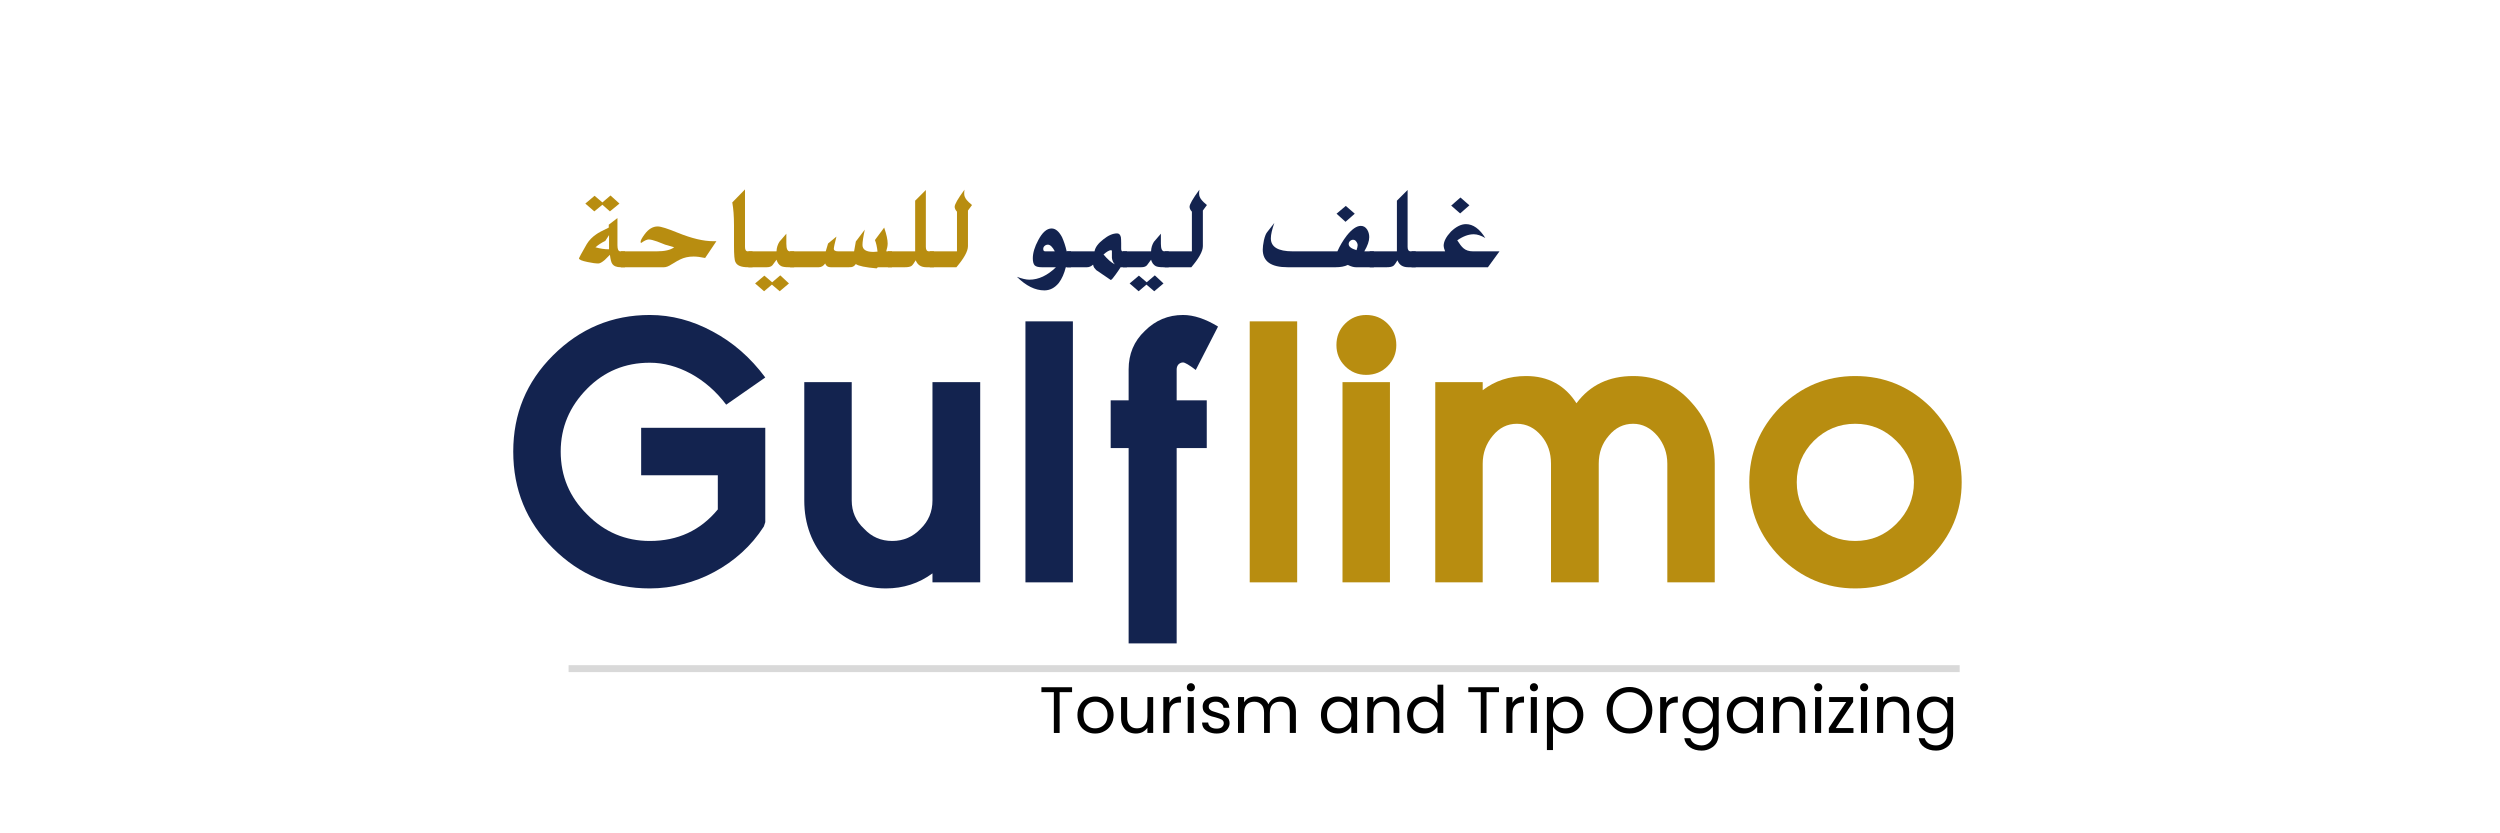 <svg xmlns="http://www.w3.org/2000/svg" xmlns:xlink="http://www.w3.org/1999/xlink" width="180" viewBox="0 0 135 45" height="60" preserveAspectRatio="xMidYMid meet"><defs><filter x="0%" y="0%" width="100%" height="100%" id="a196960c8e"></filter><filter x="0%" y="0%" width="100%" height="100%" id="94c63f8aee"></filter><g></g><clipPath id="a52a7d68bd"><path d="M 43.156 0 L 84 0 L 84 24.723 L 43.156 24.723 Z M 43.156 0 " clip-rule="nonzero"></path></clipPath><mask id="65d054891e"><g filter="url(#a196960c8e)"><g filter="url(#94c63f8aee)" transform="matrix(0.086, 0, 0, 0.086, 43.157, -4.5)"><image x="0" y="0" width="480" height="340" preserveAspectRatio="xMidYMid meet"></image></g></g></mask><clipPath id="c1900565de"><path d="M 0.879 13 L 81 13 L 81 36 L 0.879 36 Z M 0.879 13 " clip-rule="nonzero"></path></clipPath><clipPath id="f10d9e50b3"><rect x="0" width="81" y="0" height="23"></rect></clipPath><clipPath id="9cdb8270f9"><rect x="0" width="52" y="0" height="13"></rect></clipPath><clipPath id="2d11f998bc"><path d="M 29 35 L 80 35 L 80 41.039 L 29 41.039 Z M 29 35 " clip-rule="nonzero"></path></clipPath><clipPath id="4ab7ad765b"><path d="M 48 2 L 50.84 2 L 50.84 6 L 48 6 Z M 48 2 " clip-rule="nonzero"></path></clipPath><clipPath id="c1b6b42b92"><rect x="0" width="51" y="0" height="7"></rect></clipPath><clipPath id="5a24a55bdf"><rect x="0" width="85" y="0" height="42"></rect></clipPath></defs><g transform="matrix(1, 0, 0, 1, 26, 0)"><g clip-path="url(#5a24a55bdf)"><g clip-path="url(#a52a7d68bd)"><g mask="url(#65d054891e)"><g transform="matrix(0.086, 0, 0, 0.086, 43.157, -4.5)"><image x="0" y="0" width="480" height="340" preserveAspectRatio="xMidYMid meet"></image></g></g></g><g clip-path="url(#c1900565de)"><g transform="matrix(1, 0, 0, 1, 0, 13)"><g clip-path="url(#f10d9e50b3)"><g fill="#13234f" fill-opacity="1"><g transform="translate(0.903, 17.978)"><g><path d="M 14.422 -2.781 L 14.422 -7.875 L 7.719 -7.875 L 7.719 -5.312 L 11.859 -5.312 L 11.859 -3.469 C 10.922 -2.332 9.695 -1.766 8.188 -1.766 C 6.875 -1.766 5.742 -2.242 4.797 -3.203 C 3.848 -4.141 3.375 -5.27 3.375 -6.594 C 3.375 -7.895 3.848 -9.023 4.797 -9.984 C 5.723 -10.922 6.852 -11.391 8.188 -11.391 C 8.938 -11.391 9.676 -11.191 10.406 -10.797 C 11.133 -10.398 11.77 -9.844 12.312 -9.125 L 14.422 -10.594 C 13.629 -11.664 12.68 -12.492 11.578 -13.078 C 10.484 -13.672 9.352 -13.969 8.188 -13.969 C 6.156 -13.969 4.41 -13.238 2.953 -11.781 C 1.523 -10.352 0.812 -8.625 0.812 -6.594 C 0.812 -4.539 1.523 -2.801 2.953 -1.375 C 4.398 0.07 6.145 0.797 8.188 0.797 C 8.801 0.797 9.398 0.719 9.984 0.562 C 10.578 0.414 11.141 0.195 11.672 -0.094 C 12.211 -0.383 12.707 -0.734 13.156 -1.141 C 13.613 -1.555 14.008 -2.023 14.344 -2.547 Z M 14.422 -2.781 "></path></g></g></g><g fill="#13234f" fill-opacity="1"><g transform="translate(16.384, 17.978)"><g><path d="M 10.547 0.469 L 10.547 -10.344 L 7.969 -10.344 L 7.969 -3.953 C 7.969 -3.348 7.754 -2.836 7.328 -2.422 C 6.91 -1.984 6.398 -1.766 5.797 -1.766 C 5.191 -1.766 4.688 -1.984 4.281 -2.422 C 3.832 -2.836 3.609 -3.348 3.609 -3.953 L 3.609 -10.344 L 1.047 -10.344 L 1.047 -3.953 C 1.047 -2.672 1.457 -1.578 2.281 -0.672 C 3.125 0.305 4.18 0.797 5.453 0.797 C 6.398 0.797 7.238 0.523 7.969 -0.016 L 7.969 0.469 Z M 10.547 0.469 "></path></g></g></g><g fill="#13234f" fill-opacity="1"><g transform="translate(28.155, 17.978)"><g><path d="M 3.781 0.469 L 3.781 -13.625 L 1.219 -13.625 L 1.219 0.469 Z M 3.781 0.469 "></path></g></g></g><g fill="#13234f" fill-opacity="1"><g transform="translate(33.165, 17.978)"><g><path d="M 6.609 -13.344 C 5.93 -13.758 5.301 -13.969 4.719 -13.969 C 3.914 -13.969 3.227 -13.68 2.656 -13.109 C 2.07 -12.555 1.781 -11.863 1.781 -11.031 L 1.781 -9.359 L 0.812 -9.359 L 0.812 -6.781 L 1.781 -6.781 L 1.781 3.766 L 4.375 3.766 L 4.375 -6.781 L 6 -6.781 L 6 -9.359 L 4.375 -9.359 L 4.375 -11.031 C 4.375 -11.133 4.406 -11.223 4.469 -11.297 C 4.539 -11.367 4.625 -11.406 4.719 -11.406 C 4.82 -11.406 5.051 -11.27 5.406 -11 Z M 6.609 -13.344 "></path></g></g></g><g fill="#b88d10" fill-opacity="1"><g transform="translate(40.266, 17.978)"><g><path d="M 3.781 0.469 L 3.781 -13.625 L 1.219 -13.625 L 1.219 0.469 Z M 3.781 0.469 "></path></g></g></g><g fill="#b88d10" fill-opacity="1"><g transform="translate(45.276, 17.978)"><g><path d="M 3.781 0.469 L 3.781 -10.344 L 1.219 -10.344 L 1.219 0.469 Z M 4.125 -12.344 C 4.125 -12.801 3.969 -13.188 3.656 -13.5 C 3.344 -13.812 2.957 -13.969 2.5 -13.969 C 2.051 -13.969 1.672 -13.812 1.359 -13.5 C 1.047 -13.188 0.891 -12.801 0.891 -12.344 C 0.891 -11.895 1.047 -11.516 1.359 -11.203 C 1.672 -10.891 2.051 -10.734 2.5 -10.734 C 2.957 -10.734 3.344 -10.891 3.656 -11.203 C 3.969 -11.516 4.125 -11.895 4.125 -12.344 Z M 4.125 -12.344 "></path></g></g></g><g fill="#b88d10" fill-opacity="1"><g transform="translate(50.285, 17.978)"><g><path d="M 16.312 0.469 L 16.312 -5.938 C 16.312 -6.562 16.207 -7.148 16 -7.703 C 15.801 -8.254 15.492 -8.758 15.078 -9.219 C 14.234 -10.188 13.176 -10.672 11.906 -10.672 C 10.594 -10.672 9.57 -10.18 8.844 -9.203 C 8.219 -10.18 7.312 -10.672 6.125 -10.672 C 5.219 -10.672 4.438 -10.414 3.781 -9.906 L 3.781 -10.344 L 1.219 -10.344 L 1.219 0.469 L 3.781 0.469 L 3.781 -5.938 C 3.781 -6.508 3.961 -7.016 4.328 -7.453 C 4.68 -7.879 5.113 -8.094 5.625 -8.094 C 6.145 -8.094 6.586 -7.875 6.953 -7.438 C 7.297 -7.031 7.469 -6.531 7.469 -5.938 L 7.469 0.469 L 10.047 0.469 L 10.047 -5.938 C 10.047 -6.531 10.227 -7.035 10.594 -7.453 C 10.945 -7.879 11.383 -8.094 11.906 -8.094 C 12.406 -8.094 12.844 -7.875 13.219 -7.438 C 13.57 -7.008 13.75 -6.508 13.75 -5.938 L 13.75 0.469 Z M 16.312 0.469 "></path></g></g></g><g fill="#b88d10" fill-opacity="1"><g transform="translate(67.65, 17.978)"><g><path d="M 12.281 -4.938 C 12.281 -6.5 11.719 -7.852 10.594 -9 C 9.457 -10.113 8.102 -10.672 6.531 -10.672 C 4.977 -10.672 3.629 -10.113 2.484 -9 C 1.367 -7.852 0.812 -6.5 0.812 -4.938 C 0.812 -3.375 1.367 -2.023 2.484 -0.891 C 3.629 0.234 4.977 0.797 6.531 0.797 C 8.102 0.797 9.457 0.234 10.594 -0.891 C 11.719 -2.023 12.281 -3.375 12.281 -4.938 Z M 9.703 -4.938 C 9.703 -4.07 9.383 -3.32 8.75 -2.688 C 8.133 -2.07 7.395 -1.766 6.531 -1.766 C 5.664 -1.766 4.922 -2.07 4.297 -2.688 C 3.68 -3.32 3.375 -4.07 3.375 -4.938 C 3.375 -5.801 3.68 -6.547 4.297 -7.172 C 4.922 -7.785 5.664 -8.094 6.531 -8.094 C 7.395 -8.094 8.133 -7.785 8.75 -7.172 C 9.383 -6.547 9.703 -5.801 9.703 -4.938 Z M 9.703 -4.938 "></path></g></g></g></g></g></g><g transform="matrix(1, 0, 0, 1, 4, 5)"><g clip-path="url(#9cdb8270f9)"><g fill="#b88d10" fill-opacity="1"><g transform="translate(0.826, 9.431)"><g><path d="M 2.922 0 L 2.688 0 C 2.469 0 2.316 -0.062 2.234 -0.188 C 2.18 -0.258 2.141 -0.422 2.109 -0.672 L 1.828 -0.391 C 1.68 -0.266 1.566 -0.203 1.484 -0.203 C 1.348 -0.203 1.156 -0.227 0.906 -0.281 C 0.594 -0.344 0.438 -0.41 0.438 -0.484 C 0.438 -0.504 0.578 -0.758 0.859 -1.25 C 0.984 -1.457 1.156 -1.633 1.375 -1.781 C 1.469 -1.852 1.691 -1.973 2.047 -2.141 L 2.047 -2.297 L 2.516 -2.656 L 2.516 -1.188 C 2.516 -0.969 2.566 -0.859 2.672 -0.859 L 2.922 -0.859 Z M 2.062 -0.969 L 2.062 -1.734 L 1.859 -1.422 C 1.66 -1.328 1.484 -1.211 1.328 -1.078 C 1.578 -1.004 1.82 -0.969 2.062 -0.969 Z M 2.625 -3.438 L 2.109 -3.016 L 1.703 -3.375 L 1.266 -3.016 L 0.781 -3.438 L 1.281 -3.859 L 1.703 -3.5 L 2.141 -3.875 Z M 2.625 -3.438 "></path></g></g></g><g fill="#b88d10" fill-opacity="1"><g transform="translate(3.53, 9.431)"><g><path d="M 5.156 -1.406 L 4.547 -0.5 C 4.305 -0.551 4.098 -0.578 3.922 -0.578 C 3.648 -0.578 3.41 -0.523 3.203 -0.422 C 3.129 -0.391 2.973 -0.301 2.734 -0.156 C 2.578 -0.051 2.441 0 2.328 0 L 0 0 L 0 -0.859 L 1.938 -0.859 C 2.363 -0.859 2.676 -0.93 2.875 -1.078 C 2.77 -1.109 2.609 -1.156 2.391 -1.219 C 2.242 -1.281 2.098 -1.336 1.953 -1.391 C 1.754 -1.461 1.602 -1.5 1.5 -1.5 C 1.406 -1.5 1.27 -1.438 1.094 -1.312 C 1.07 -1.312 1.062 -1.332 1.062 -1.375 C 1.062 -1.445 1.133 -1.582 1.281 -1.781 C 1.488 -2.062 1.723 -2.203 1.984 -2.203 C 2.16 -2.203 2.523 -2.086 3.078 -1.859 C 3.828 -1.555 4.461 -1.406 4.984 -1.406 C 5.047 -1.406 5.102 -1.406 5.156 -1.406 Z M 5.156 -1.406 "></path></g></g></g><g fill="#b88d10" fill-opacity="1"><g transform="translate(9.105, 9.431)"><g><path d="M 1.531 0 L 1.281 0 C 0.914 0 0.691 -0.094 0.609 -0.281 C 0.555 -0.375 0.531 -0.664 0.531 -1.156 L 0.531 -2.25 C 0.531 -2.75 0.5 -3.164 0.438 -3.5 L 1.125 -4.203 L 1.125 -1.094 C 1.125 -0.938 1.176 -0.859 1.281 -0.859 L 1.531 -0.859 Z M 1.531 0 "></path></g></g></g><g fill="#b88d10" fill-opacity="1"><g transform="translate(10.416, 9.431)"><g><path d="M 2.469 0 L 2.172 0 C 1.984 0 1.848 -0.02 1.766 -0.062 C 1.648 -0.125 1.566 -0.238 1.516 -0.406 C 1.441 -0.301 1.367 -0.203 1.297 -0.109 C 1.234 -0.035 1.129 0 0.984 0 L 0 0 L 0 -0.859 L 1.516 -0.859 C 1.523 -1.055 1.578 -1.227 1.672 -1.375 C 1.797 -1.52 1.922 -1.664 2.047 -1.812 L 2.047 -1.266 C 2.047 -0.992 2.109 -0.859 2.234 -0.859 L 2.469 -0.859 Z M 2.188 0.875 L 1.688 1.297 L 1.266 0.938 L 0.844 1.297 L 0.359 0.875 L 0.859 0.453 L 1.281 0.812 L 1.719 0.438 Z M 2.188 0.875 "></path></g></g></g><g fill="#b88d10" fill-opacity="1"><g transform="translate(12.668, 9.431)"><g><path d="M 5.5 0 L 4.734 0 L 4.672 0.062 C 4.066 0.008 3.691 -0.066 3.547 -0.172 C 3.492 -0.098 3.441 -0.051 3.391 -0.031 C 3.348 -0.008 3.273 0 3.172 0 L 2.188 0 C 2.039 0 1.941 -0.066 1.891 -0.203 C 1.797 -0.066 1.68 0 1.547 0 L 0 0 L 0 -0.859 L 1.922 -0.859 L 2.047 -1.281 L 2.5 -1.656 C 2.406 -1.289 2.359 -1.07 2.359 -1 C 2.359 -0.906 2.438 -0.859 2.594 -0.859 L 3.453 -0.859 L 3.547 -1.391 L 4.031 -2.031 C 3.945 -1.633 3.906 -1.359 3.906 -1.203 C 3.906 -0.953 4.102 -0.828 4.5 -0.828 C 4.539 -0.828 4.613 -0.832 4.719 -0.844 C 4.688 -1.113 4.641 -1.32 4.578 -1.469 L 5.078 -2.141 C 5.203 -1.773 5.266 -1.488 5.266 -1.281 C 5.266 -1.164 5.238 -1.023 5.188 -0.859 L 5.5 -0.859 Z M 5.5 0 "></path></g></g></g><g fill="#b88d10" fill-opacity="1"><g transform="translate(17.949, 9.431)"><g><path d="M 2.484 0 L 2.078 0 C 1.785 0 1.594 -0.125 1.5 -0.375 C 1.406 -0.219 1.332 -0.117 1.281 -0.078 C 1.207 -0.023 1.086 0 0.922 0 L 0 0 L 0 -0.859 L 1.469 -0.859 L 1.469 -3.594 L 2.047 -4.172 L 2.047 -1.094 C 2.047 -0.938 2.102 -0.859 2.219 -0.859 L 2.484 -0.859 Z M 2.484 0 "></path></g></g></g><g fill="#b88d10" fill-opacity="1"><g transform="translate(20.208, 9.431)"><g><path d="M 2.281 -3.359 L 2.062 -3.062 L 2.062 -1.141 C 2.062 -0.867 1.852 -0.488 1.438 0 L 0 0 L 0 -0.859 L 1.469 -0.859 L 1.469 -3 C 1.383 -3.094 1.344 -3.18 1.344 -3.266 C 1.344 -3.398 1.52 -3.707 1.875 -4.188 C 1.863 -4.102 1.859 -4.031 1.859 -3.969 C 1.859 -3.852 1.906 -3.738 2 -3.625 C 2.039 -3.57 2.133 -3.484 2.281 -3.359 Z M 2.281 -3.359 "></path></g></g></g><g fill="#000000" fill-opacity="1"><g transform="translate(22.913, 9.431)"><g></g></g></g><g fill="#13234f" fill-opacity="1"><g transform="translate(25.069, 9.431)"><g><path d="M 2.766 0 L 2.484 0 C 2.398 0.344 2.273 0.625 2.109 0.844 C 1.891 1.113 1.629 1.25 1.328 1.25 C 0.828 1.25 0.332 1.004 -0.156 0.516 C 0.113 0.617 0.336 0.672 0.516 0.672 C 1.016 0.672 1.492 0.445 1.953 0 L 1.188 0 C 1.008 0 0.883 -0.031 0.812 -0.094 C 0.738 -0.164 0.703 -0.297 0.703 -0.484 C 0.703 -0.773 0.801 -1.102 1 -1.469 C 1.219 -1.883 1.457 -2.094 1.719 -2.094 C 1.926 -2.094 2.113 -1.938 2.281 -1.625 C 2.383 -1.395 2.469 -1.141 2.531 -0.859 L 2.766 -0.859 Z M 1.891 -0.859 C 1.766 -1.098 1.641 -1.219 1.516 -1.219 C 1.441 -1.219 1.379 -1.191 1.328 -1.141 C 1.285 -1.098 1.266 -1.047 1.266 -0.984 C 1.266 -0.898 1.301 -0.859 1.375 -0.859 Z M 1.891 -0.859 "></path></g></g></g><g fill="#13234f" fill-opacity="1"><g transform="translate(27.621, 9.431)"><g><path d="M 3.234 0 L 2.891 0 C 2.805 0.133 2.719 0.266 2.625 0.391 C 2.488 0.586 2.398 0.688 2.359 0.688 C 1.891 0.375 1.629 0.195 1.578 0.156 C 1.523 0.094 1.488 0.051 1.469 0.031 C 1.438 -0.02 1.414 -0.078 1.406 -0.141 C 1.301 -0.047 1.191 0 1.078 0 L 0 0 L 0 -0.859 L 1.484 -0.859 C 1.523 -1.078 1.68 -1.289 1.953 -1.5 C 2.223 -1.719 2.473 -1.828 2.703 -1.828 C 2.805 -1.828 2.875 -1.758 2.906 -1.625 C 2.914 -1.57 2.922 -1.461 2.922 -1.297 L 2.922 -1.016 C 2.922 -0.91 2.945 -0.859 3 -0.859 L 3.234 -0.859 Z M 2.578 -0.156 C 2.492 -0.25 2.441 -0.363 2.422 -0.5 C 2.422 -0.562 2.422 -0.688 2.422 -0.875 C 2.422 -0.906 2.406 -0.922 2.375 -0.922 C 2.281 -0.922 2.145 -0.844 1.969 -0.688 C 2.188 -0.426 2.391 -0.25 2.578 -0.156 Z M 2.578 -0.156 "></path></g></g></g><g fill="#13234f" fill-opacity="1"><g transform="translate(30.641, 9.431)"><g><path d="M 2.469 0 L 2.172 0 C 1.984 0 1.848 -0.02 1.766 -0.062 C 1.648 -0.125 1.566 -0.238 1.516 -0.406 C 1.441 -0.301 1.367 -0.203 1.297 -0.109 C 1.234 -0.035 1.129 0 0.984 0 L 0 0 L 0 -0.859 L 1.516 -0.859 C 1.523 -1.055 1.578 -1.227 1.672 -1.375 C 1.797 -1.52 1.922 -1.664 2.047 -1.812 L 2.047 -1.266 C 2.047 -0.992 2.109 -0.859 2.234 -0.859 L 2.469 -0.859 Z M 2.188 0.875 L 1.688 1.297 L 1.266 0.938 L 0.844 1.297 L 0.359 0.875 L 0.859 0.453 L 1.281 0.812 L 1.719 0.438 Z M 2.188 0.875 "></path></g></g></g><g fill="#13234f" fill-opacity="1"><g transform="translate(32.893, 9.431)"><g><path d="M 2.281 -3.359 L 2.062 -3.062 L 2.062 -1.141 C 2.062 -0.867 1.852 -0.488 1.438 0 L 0 0 L 0 -0.859 L 1.469 -0.859 L 1.469 -3 C 1.383 -3.094 1.344 -3.18 1.344 -3.266 C 1.344 -3.398 1.52 -3.707 1.875 -4.188 C 1.863 -4.102 1.859 -4.031 1.859 -3.969 C 1.859 -3.852 1.906 -3.738 2 -3.625 C 2.039 -3.57 2.133 -3.484 2.281 -3.359 Z M 2.281 -3.359 "></path></g></g></g><g fill="#13234f" fill-opacity="1"><g transform="translate(35.597, 9.431)"><g></g></g></g><g fill="#13234f" fill-opacity="1"><g transform="translate(37.751, 9.431)"><g><path d="M 6.438 0 L 5.469 0 C 5.352 0 5.207 -0.039 5.031 -0.125 C 4.852 -0.039 4.633 0 4.375 0 L 1.781 0 C 0.883 0 0.438 -0.316 0.438 -0.953 C 0.438 -1.078 0.457 -1.242 0.5 -1.453 C 0.551 -1.672 0.609 -1.816 0.672 -1.891 L 1.062 -2.391 C 0.938 -2.035 0.875 -1.758 0.875 -1.562 C 0.875 -1.094 1.266 -0.859 2.047 -0.859 L 4.469 -0.859 C 4.602 -1.16 4.77 -1.441 4.969 -1.703 C 5.25 -2.055 5.504 -2.234 5.734 -2.234 C 5.879 -2.234 5.992 -2.164 6.078 -2.031 C 6.148 -1.914 6.188 -1.781 6.188 -1.625 C 6.188 -1.414 6.098 -1.16 5.922 -0.859 L 6.438 -0.859 Z M 5.562 -1.188 C 5.562 -1.258 5.535 -1.328 5.484 -1.391 C 5.441 -1.453 5.383 -1.484 5.312 -1.484 C 5.25 -1.484 5.191 -1.457 5.141 -1.406 C 5.098 -1.363 5.078 -1.312 5.078 -1.25 C 5.078 -1.113 5.219 -1.004 5.5 -0.922 C 5.539 -1.035 5.562 -1.125 5.562 -1.188 Z M 5.406 -2.891 L 4.906 -2.453 L 4.422 -2.891 L 4.922 -3.312 Z M 5.406 -2.891 "></path></g></g></g><g fill="#13234f" fill-opacity="1"><g transform="translate(43.964, 9.431)"><g><path d="M 2.484 0 L 2.078 0 C 1.785 0 1.594 -0.125 1.5 -0.375 C 1.406 -0.219 1.332 -0.117 1.281 -0.078 C 1.207 -0.023 1.086 0 0.922 0 L 0 0 L 0 -0.859 L 1.469 -0.859 L 1.469 -3.594 L 2.047 -4.172 L 2.047 -1.094 C 2.047 -0.938 2.102 -0.859 2.219 -0.859 L 2.484 -0.859 Z M 2.484 0 "></path></g></g></g><g fill="#13234f" fill-opacity="1"><g transform="translate(46.223, 9.431)"><g><path d="M 4.75 -0.859 L 4.125 0 L 0 0 L 0 -0.859 L 1.812 -0.859 C 1.758 -0.992 1.734 -1.094 1.734 -1.156 C 1.734 -1.383 1.863 -1.641 2.125 -1.922 C 2.406 -2.191 2.676 -2.328 2.938 -2.328 C 3.32 -2.328 3.672 -2.078 3.984 -1.578 C 3.754 -1.711 3.547 -1.781 3.359 -1.781 C 3.078 -1.781 2.781 -1.672 2.469 -1.453 C 2.594 -1.254 2.703 -1.113 2.797 -1.031 C 2.93 -0.914 3.102 -0.859 3.312 -0.859 Z M 3.125 -3.344 L 2.625 -2.906 L 2.141 -3.328 L 2.641 -3.766 Z M 3.125 -3.344 "></path></g></g></g></g></g><g clip-path="url(#2d11f998bc)"><g transform="matrix(1, 0, 0, 1, 29, 35)"><g clip-path="url(#c1b6b42b92)"><g fill="#000000" fill-opacity="1"><g transform="translate(1.111, 4.58)"><g><path d="M 1.781 -2.469 L 1.781 -2.203 L 1.109 -2.203 L 1.109 0 L 0.797 0 L 0.797 -2.203 L 0.125 -2.203 L 0.125 -2.469 Z M 1.781 -2.469 "></path></g></g></g><g fill="#000000" fill-opacity="1"><g transform="translate(3.025, 4.58)"><g><path d="M 1.109 0.031 C 0.93 0.031 0.77 -0.008 0.625 -0.094 C 0.477 -0.176 0.363 -0.289 0.281 -0.438 C 0.195 -0.594 0.156 -0.77 0.156 -0.969 C 0.156 -1.164 0.195 -1.336 0.281 -1.484 C 0.363 -1.641 0.477 -1.758 0.625 -1.844 C 0.781 -1.926 0.945 -1.969 1.125 -1.969 C 1.312 -1.969 1.477 -1.926 1.625 -1.844 C 1.77 -1.758 1.883 -1.641 1.969 -1.484 C 2.062 -1.336 2.109 -1.164 2.109 -0.969 C 2.109 -0.77 2.062 -0.594 1.969 -0.438 C 1.883 -0.289 1.766 -0.176 1.609 -0.094 C 1.461 -0.008 1.297 0.031 1.109 0.031 Z M 1.109 -0.25 C 1.223 -0.25 1.332 -0.273 1.438 -0.328 C 1.539 -0.379 1.625 -0.457 1.688 -0.562 C 1.75 -0.676 1.781 -0.812 1.781 -0.969 C 1.781 -1.125 1.75 -1.254 1.688 -1.359 C 1.625 -1.473 1.539 -1.555 1.438 -1.609 C 1.344 -1.66 1.238 -1.688 1.125 -1.688 C 1.008 -1.688 0.898 -1.66 0.797 -1.609 C 0.703 -1.555 0.625 -1.473 0.562 -1.359 C 0.508 -1.254 0.484 -1.125 0.484 -0.969 C 0.484 -0.812 0.508 -0.676 0.562 -0.562 C 0.625 -0.457 0.703 -0.379 0.797 -0.328 C 0.891 -0.273 0.992 -0.25 1.109 -0.25 Z M 1.109 -0.25 "></path></g></g></g><g fill="#000000" fill-opacity="1"><g transform="translate(5.288, 4.58)"><g><path d="M 1.984 -1.938 L 1.984 0 L 1.672 0 L 1.672 -0.281 C 1.609 -0.188 1.52 -0.109 1.406 -0.047 C 1.301 0.004 1.18 0.031 1.047 0.031 C 0.898 0.031 0.766 0 0.641 -0.062 C 0.523 -0.125 0.43 -0.219 0.359 -0.344 C 0.285 -0.469 0.25 -0.617 0.25 -0.797 L 0.25 -1.938 L 0.578 -1.938 L 0.578 -0.844 C 0.578 -0.656 0.625 -0.508 0.719 -0.406 C 0.812 -0.301 0.941 -0.25 1.109 -0.25 C 1.285 -0.25 1.422 -0.301 1.516 -0.406 C 1.617 -0.508 1.672 -0.664 1.672 -0.875 L 1.672 -1.938 Z M 1.984 -1.938 "></path></g></g></g><g fill="#000000" fill-opacity="1"><g transform="translate(7.552, 4.58)"><g><path d="M 0.594 -1.625 C 0.645 -1.727 0.723 -1.812 0.828 -1.875 C 0.941 -1.938 1.07 -1.969 1.219 -1.969 L 1.219 -1.641 L 1.141 -1.641 C 0.773 -1.641 0.594 -1.441 0.594 -1.047 L 0.594 0 L 0.266 0 L 0.266 -1.938 L 0.594 -1.938 Z M 0.594 -1.625 "></path></g></g></g><g fill="#000000" fill-opacity="1"><g transform="translate(8.871, 4.58)"><g><path d="M 0.438 -2.25 C 0.375 -2.25 0.32 -2.27 0.281 -2.312 C 0.238 -2.352 0.219 -2.406 0.219 -2.469 C 0.219 -2.531 0.238 -2.582 0.281 -2.625 C 0.32 -2.664 0.375 -2.688 0.438 -2.688 C 0.5 -2.688 0.551 -2.664 0.594 -2.625 C 0.633 -2.582 0.656 -2.531 0.656 -2.469 C 0.656 -2.406 0.633 -2.352 0.594 -2.312 C 0.551 -2.27 0.5 -2.25 0.438 -2.25 Z M 0.594 -1.938 L 0.594 0 L 0.266 0 L 0.266 -1.938 Z M 0.594 -1.938 "></path></g></g></g><g fill="#000000" fill-opacity="1"><g transform="translate(9.741, 4.58)"><g><path d="M 0.953 0.031 C 0.805 0.031 0.672 0.004 0.547 -0.047 C 0.43 -0.098 0.336 -0.164 0.266 -0.25 C 0.203 -0.344 0.172 -0.445 0.172 -0.562 L 0.5 -0.562 C 0.508 -0.469 0.551 -0.391 0.625 -0.328 C 0.707 -0.266 0.816 -0.234 0.953 -0.234 C 1.078 -0.234 1.172 -0.258 1.234 -0.312 C 1.305 -0.375 1.344 -0.445 1.344 -0.531 C 1.344 -0.613 1.305 -0.676 1.234 -0.719 C 1.16 -0.758 1.047 -0.801 0.891 -0.844 C 0.742 -0.875 0.625 -0.91 0.531 -0.953 C 0.445 -0.992 0.367 -1.051 0.297 -1.125 C 0.234 -1.195 0.203 -1.297 0.203 -1.422 C 0.203 -1.523 0.227 -1.617 0.281 -1.703 C 0.344 -1.785 0.426 -1.848 0.531 -1.891 C 0.645 -1.941 0.773 -1.969 0.922 -1.969 C 1.129 -1.969 1.297 -1.91 1.422 -1.797 C 1.555 -1.691 1.629 -1.547 1.641 -1.359 L 1.328 -1.359 C 1.316 -1.461 1.273 -1.539 1.203 -1.594 C 1.129 -1.656 1.031 -1.688 0.906 -1.688 C 0.789 -1.688 0.695 -1.66 0.625 -1.609 C 0.562 -1.566 0.531 -1.504 0.531 -1.422 C 0.531 -1.359 0.551 -1.305 0.594 -1.266 C 0.633 -1.223 0.688 -1.191 0.75 -1.172 C 0.812 -1.148 0.895 -1.125 1 -1.094 C 1.145 -1.051 1.258 -1.008 1.344 -0.969 C 1.426 -0.938 1.5 -0.883 1.562 -0.812 C 1.625 -0.738 1.656 -0.645 1.656 -0.531 C 1.656 -0.426 1.625 -0.328 1.562 -0.234 C 1.508 -0.148 1.43 -0.082 1.328 -0.031 C 1.223 0.008 1.098 0.031 0.953 0.031 Z M 0.953 0.031 "></path></g></g></g><g fill="#000000" fill-opacity="1"><g transform="translate(11.587, 4.58)"><g><path d="M 2.594 -1.969 C 2.75 -1.969 2.883 -1.938 3 -1.875 C 3.113 -1.812 3.207 -1.719 3.281 -1.594 C 3.352 -1.469 3.391 -1.316 3.391 -1.141 L 3.391 0 L 3.062 0 L 3.062 -1.094 C 3.062 -1.289 3.016 -1.438 2.922 -1.531 C 2.828 -1.633 2.695 -1.688 2.531 -1.688 C 2.363 -1.688 2.227 -1.633 2.125 -1.531 C 2.031 -1.426 1.984 -1.27 1.984 -1.062 L 1.984 0 L 1.672 0 L 1.672 -1.094 C 1.672 -1.289 1.625 -1.438 1.531 -1.531 C 1.438 -1.633 1.305 -1.688 1.141 -1.688 C 0.973 -1.688 0.836 -1.633 0.734 -1.531 C 0.641 -1.426 0.594 -1.27 0.594 -1.062 L 0.594 0 L 0.266 0 L 0.266 -1.938 L 0.594 -1.938 L 0.594 -1.656 C 0.656 -1.758 0.738 -1.836 0.844 -1.891 C 0.957 -1.941 1.078 -1.969 1.203 -1.969 C 1.367 -1.969 1.516 -1.93 1.641 -1.859 C 1.766 -1.785 1.852 -1.68 1.906 -1.547 C 1.969 -1.68 2.062 -1.785 2.188 -1.859 C 2.312 -1.93 2.445 -1.969 2.594 -1.969 Z M 2.594 -1.969 "></path></g></g></g><g fill="#000000" fill-opacity="1"><g transform="translate(15.23, 4.58)"><g></g></g></g><g fill="#000000" fill-opacity="1"><g transform="translate(16.175, 4.58)"><g><path d="M 0.156 -0.969 C 0.156 -1.164 0.191 -1.336 0.266 -1.484 C 0.348 -1.641 0.457 -1.758 0.594 -1.844 C 0.738 -1.926 0.895 -1.969 1.062 -1.969 C 1.238 -1.969 1.391 -1.93 1.516 -1.859 C 1.641 -1.785 1.734 -1.691 1.797 -1.578 L 1.797 -1.938 L 2.109 -1.938 L 2.109 0 L 1.797 0 L 1.797 -0.359 C 1.723 -0.242 1.625 -0.148 1.5 -0.078 C 1.375 -0.004 1.227 0.031 1.062 0.031 C 0.895 0.031 0.738 -0.008 0.594 -0.094 C 0.457 -0.176 0.348 -0.297 0.266 -0.453 C 0.191 -0.609 0.156 -0.781 0.156 -0.969 Z M 1.797 -0.969 C 1.797 -1.113 1.766 -1.238 1.703 -1.344 C 1.641 -1.457 1.555 -1.539 1.453 -1.594 C 1.359 -1.656 1.254 -1.688 1.141 -1.688 C 1.016 -1.688 0.898 -1.656 0.797 -1.594 C 0.703 -1.539 0.625 -1.457 0.562 -1.344 C 0.508 -1.238 0.484 -1.113 0.484 -0.969 C 0.484 -0.82 0.508 -0.691 0.562 -0.578 C 0.625 -0.473 0.703 -0.391 0.797 -0.328 C 0.898 -0.273 1.016 -0.25 1.141 -0.25 C 1.254 -0.25 1.359 -0.273 1.453 -0.328 C 1.555 -0.391 1.641 -0.473 1.703 -0.578 C 1.766 -0.691 1.797 -0.82 1.797 -0.969 Z M 1.797 -0.969 "></path></g></g></g><g fill="#000000" fill-opacity="1"><g transform="translate(18.566, 4.58)"><g><path d="M 1.219 -1.969 C 1.445 -1.969 1.633 -1.895 1.781 -1.75 C 1.926 -1.613 2 -1.41 2 -1.141 L 2 0 L 1.688 0 L 1.688 -1.094 C 1.688 -1.289 1.633 -1.438 1.531 -1.531 C 1.438 -1.633 1.305 -1.688 1.141 -1.688 C 0.973 -1.688 0.836 -1.633 0.734 -1.531 C 0.641 -1.426 0.594 -1.27 0.594 -1.062 L 0.594 0 L 0.266 0 L 0.266 -1.938 L 0.594 -1.938 L 0.594 -1.656 C 0.656 -1.758 0.738 -1.836 0.844 -1.891 C 0.957 -1.941 1.082 -1.969 1.219 -1.969 Z M 1.219 -1.969 "></path></g></g></g><g fill="#000000" fill-opacity="1"><g transform="translate(20.829, 4.58)"><g><path d="M 0.156 -0.969 C 0.156 -1.164 0.191 -1.336 0.266 -1.484 C 0.348 -1.641 0.457 -1.758 0.594 -1.844 C 0.738 -1.926 0.898 -1.969 1.078 -1.969 C 1.223 -1.969 1.359 -1.93 1.484 -1.859 C 1.617 -1.797 1.723 -1.707 1.797 -1.594 L 1.797 -2.609 L 2.109 -2.609 L 2.109 0 L 1.797 0 L 1.797 -0.359 C 1.723 -0.242 1.625 -0.148 1.5 -0.078 C 1.383 -0.004 1.238 0.031 1.062 0.031 C 0.895 0.031 0.738 -0.008 0.594 -0.094 C 0.457 -0.176 0.348 -0.297 0.266 -0.453 C 0.191 -0.609 0.156 -0.781 0.156 -0.969 Z M 1.797 -0.969 C 1.797 -1.113 1.766 -1.238 1.703 -1.344 C 1.641 -1.457 1.555 -1.539 1.453 -1.594 C 1.359 -1.656 1.254 -1.688 1.141 -1.688 C 1.016 -1.688 0.898 -1.656 0.797 -1.594 C 0.703 -1.539 0.625 -1.457 0.562 -1.344 C 0.508 -1.238 0.484 -1.113 0.484 -0.969 C 0.484 -0.82 0.508 -0.691 0.562 -0.578 C 0.625 -0.473 0.703 -0.391 0.797 -0.328 C 0.898 -0.273 1.016 -0.25 1.141 -0.25 C 1.254 -0.25 1.359 -0.273 1.453 -0.328 C 1.555 -0.391 1.641 -0.473 1.703 -0.578 C 1.766 -0.691 1.797 -0.82 1.797 -0.969 Z M 1.797 -0.969 "></path></g></g></g><g fill="#000000" fill-opacity="1"><g transform="translate(23.22, 4.58)"><g></g></g></g><g fill="#000000" fill-opacity="1"><g transform="translate(24.164, 4.58)"><g><path d="M 1.781 -2.469 L 1.781 -2.203 L 1.109 -2.203 L 1.109 0 L 0.797 0 L 0.797 -2.203 L 0.125 -2.203 L 0.125 -2.469 Z M 1.781 -2.469 "></path></g></g></g><g fill="#000000" fill-opacity="1"><g transform="translate(26.078, 4.58)"><g><path d="M 0.594 -1.625 C 0.645 -1.727 0.723 -1.812 0.828 -1.875 C 0.941 -1.938 1.07 -1.969 1.219 -1.969 L 1.219 -1.641 L 1.141 -1.641 C 0.773 -1.641 0.594 -1.441 0.594 -1.047 L 0.594 0 L 0.266 0 L 0.266 -1.938 L 0.594 -1.938 Z M 0.594 -1.625 "></path></g></g></g><g fill="#000000" fill-opacity="1"><g transform="translate(27.397, 4.58)"><g><path d="M 0.438 -2.25 C 0.375 -2.25 0.32 -2.27 0.281 -2.312 C 0.238 -2.352 0.219 -2.406 0.219 -2.469 C 0.219 -2.531 0.238 -2.582 0.281 -2.625 C 0.32 -2.664 0.375 -2.688 0.438 -2.688 C 0.5 -2.688 0.551 -2.664 0.594 -2.625 C 0.633 -2.582 0.656 -2.531 0.656 -2.469 C 0.656 -2.406 0.633 -2.352 0.594 -2.312 C 0.551 -2.27 0.5 -2.25 0.438 -2.25 Z M 0.594 -1.938 L 0.594 0 L 0.266 0 L 0.266 -1.938 Z M 0.594 -1.938 "></path></g></g></g><g fill="#000000" fill-opacity="1"><g transform="translate(28.267, 4.58)"><g><path d="M 0.594 -1.578 C 0.656 -1.691 0.75 -1.785 0.875 -1.859 C 1 -1.93 1.145 -1.969 1.312 -1.969 C 1.488 -1.969 1.645 -1.926 1.781 -1.844 C 1.926 -1.758 2.035 -1.641 2.109 -1.484 C 2.191 -1.336 2.234 -1.164 2.234 -0.969 C 2.234 -0.781 2.191 -0.609 2.109 -0.453 C 2.035 -0.297 1.926 -0.176 1.781 -0.094 C 1.645 -0.008 1.488 0.031 1.312 0.031 C 1.145 0.031 1 -0.004 0.875 -0.078 C 0.75 -0.148 0.656 -0.242 0.594 -0.359 L 0.594 0.922 L 0.266 0.922 L 0.266 -1.938 L 0.594 -1.938 Z M 1.906 -0.969 C 1.906 -1.113 1.875 -1.238 1.812 -1.344 C 1.758 -1.457 1.68 -1.539 1.578 -1.594 C 1.484 -1.656 1.375 -1.688 1.25 -1.688 C 1.133 -1.688 1.023 -1.656 0.922 -1.594 C 0.816 -1.539 0.734 -1.457 0.672 -1.344 C 0.617 -1.238 0.594 -1.113 0.594 -0.969 C 0.594 -0.82 0.617 -0.691 0.672 -0.578 C 0.734 -0.473 0.816 -0.391 0.922 -0.328 C 1.023 -0.273 1.133 -0.25 1.25 -0.25 C 1.375 -0.25 1.484 -0.273 1.578 -0.328 C 1.68 -0.391 1.758 -0.473 1.812 -0.578 C 1.875 -0.691 1.906 -0.82 1.906 -0.969 Z M 1.906 -0.969 "></path></g></g></g><g fill="#000000" fill-opacity="1"><g transform="translate(30.658, 4.58)"><g></g></g></g><g fill="#000000" fill-opacity="1"><g transform="translate(31.602, 4.58)"><g><path d="M 1.391 0.031 C 1.16 0.031 0.953 -0.02 0.766 -0.125 C 0.578 -0.238 0.426 -0.391 0.312 -0.578 C 0.207 -0.773 0.156 -0.992 0.156 -1.234 C 0.156 -1.473 0.207 -1.688 0.312 -1.875 C 0.426 -2.07 0.578 -2.223 0.766 -2.328 C 0.953 -2.43 1.16 -2.484 1.391 -2.484 C 1.617 -2.484 1.828 -2.43 2.016 -2.328 C 2.203 -2.223 2.348 -2.07 2.453 -1.875 C 2.566 -1.688 2.625 -1.473 2.625 -1.234 C 2.625 -0.992 2.566 -0.773 2.453 -0.578 C 2.348 -0.391 2.203 -0.238 2.016 -0.125 C 1.828 -0.02 1.617 0.031 1.391 0.031 Z M 1.391 -0.25 C 1.555 -0.25 1.707 -0.289 1.844 -0.375 C 1.988 -0.457 2.098 -0.57 2.172 -0.719 C 2.254 -0.863 2.297 -1.035 2.297 -1.234 C 2.297 -1.43 2.254 -1.602 2.172 -1.75 C 2.098 -1.895 1.992 -2.004 1.859 -2.078 C 1.723 -2.16 1.566 -2.203 1.391 -2.203 C 1.211 -2.203 1.055 -2.16 0.922 -2.078 C 0.785 -2.004 0.676 -1.895 0.594 -1.75 C 0.52 -1.602 0.484 -1.43 0.484 -1.234 C 0.484 -1.035 0.52 -0.863 0.594 -0.719 C 0.676 -0.57 0.785 -0.457 0.922 -0.375 C 1.055 -0.289 1.211 -0.25 1.391 -0.25 Z M 1.391 -0.25 "></path></g></g></g><g fill="#000000" fill-opacity="1"><g transform="translate(34.382, 4.58)"><g><path d="M 0.594 -1.625 C 0.645 -1.727 0.723 -1.812 0.828 -1.875 C 0.941 -1.938 1.07 -1.969 1.219 -1.969 L 1.219 -1.641 L 1.141 -1.641 C 0.773 -1.641 0.594 -1.441 0.594 -1.047 L 0.594 0 L 0.266 0 L 0.266 -1.938 L 0.594 -1.938 Z M 0.594 -1.625 "></path></g></g></g><g fill="#000000" fill-opacity="1"><g transform="translate(35.701, 4.58)"><g><path d="M 1.062 -1.969 C 1.238 -1.969 1.391 -1.93 1.516 -1.859 C 1.641 -1.785 1.734 -1.691 1.797 -1.578 L 1.797 -1.938 L 2.109 -1.938 L 2.109 0.047 C 2.109 0.223 2.07 0.379 2 0.516 C 1.926 0.648 1.816 0.754 1.672 0.828 C 1.535 0.91 1.375 0.953 1.188 0.953 C 0.938 0.953 0.723 0.891 0.547 0.766 C 0.379 0.648 0.281 0.488 0.25 0.281 L 0.578 0.281 C 0.609 0.395 0.676 0.488 0.781 0.562 C 0.895 0.633 1.031 0.672 1.188 0.672 C 1.363 0.672 1.508 0.613 1.625 0.5 C 1.738 0.395 1.797 0.242 1.797 0.047 L 1.797 -0.359 C 1.723 -0.242 1.625 -0.148 1.5 -0.078 C 1.383 -0.004 1.238 0.031 1.062 0.031 C 0.895 0.031 0.738 -0.008 0.594 -0.094 C 0.457 -0.176 0.348 -0.297 0.266 -0.453 C 0.191 -0.609 0.156 -0.781 0.156 -0.969 C 0.156 -1.164 0.191 -1.336 0.266 -1.484 C 0.348 -1.641 0.457 -1.758 0.594 -1.844 C 0.738 -1.926 0.895 -1.969 1.062 -1.969 Z M 1.797 -0.969 C 1.797 -1.113 1.766 -1.238 1.703 -1.344 C 1.641 -1.457 1.555 -1.539 1.453 -1.594 C 1.359 -1.656 1.254 -1.688 1.141 -1.688 C 1.016 -1.688 0.898 -1.656 0.797 -1.594 C 0.703 -1.539 0.625 -1.457 0.562 -1.344 C 0.508 -1.238 0.484 -1.113 0.484 -0.969 C 0.484 -0.82 0.508 -0.691 0.562 -0.578 C 0.625 -0.473 0.703 -0.391 0.797 -0.328 C 0.898 -0.273 1.016 -0.25 1.141 -0.25 C 1.254 -0.25 1.359 -0.273 1.453 -0.328 C 1.555 -0.391 1.641 -0.473 1.703 -0.578 C 1.766 -0.691 1.797 -0.82 1.797 -0.969 Z M 1.797 -0.969 "></path></g></g></g><g fill="#000000" fill-opacity="1"><g transform="translate(38.092, 4.58)"><g><path d="M 0.156 -0.969 C 0.156 -1.164 0.191 -1.336 0.266 -1.484 C 0.348 -1.641 0.457 -1.758 0.594 -1.844 C 0.738 -1.926 0.895 -1.969 1.062 -1.969 C 1.238 -1.969 1.391 -1.93 1.516 -1.859 C 1.641 -1.785 1.734 -1.691 1.797 -1.578 L 1.797 -1.938 L 2.109 -1.938 L 2.109 0 L 1.797 0 L 1.797 -0.359 C 1.723 -0.242 1.625 -0.148 1.5 -0.078 C 1.375 -0.004 1.227 0.031 1.062 0.031 C 0.895 0.031 0.738 -0.008 0.594 -0.094 C 0.457 -0.176 0.348 -0.297 0.266 -0.453 C 0.191 -0.609 0.156 -0.781 0.156 -0.969 Z M 1.797 -0.969 C 1.797 -1.113 1.766 -1.238 1.703 -1.344 C 1.641 -1.457 1.555 -1.539 1.453 -1.594 C 1.359 -1.656 1.254 -1.688 1.141 -1.688 C 1.016 -1.688 0.898 -1.656 0.797 -1.594 C 0.703 -1.539 0.625 -1.457 0.562 -1.344 C 0.508 -1.238 0.484 -1.113 0.484 -0.969 C 0.484 -0.82 0.508 -0.691 0.562 -0.578 C 0.625 -0.473 0.703 -0.391 0.797 -0.328 C 0.898 -0.273 1.016 -0.25 1.141 -0.25 C 1.254 -0.25 1.359 -0.273 1.453 -0.328 C 1.555 -0.391 1.641 -0.473 1.703 -0.578 C 1.766 -0.691 1.797 -0.82 1.797 -0.969 Z M 1.797 -0.969 "></path></g></g></g><g fill="#000000" fill-opacity="1"><g transform="translate(40.483, 4.58)"><g><path d="M 1.219 -1.969 C 1.445 -1.969 1.633 -1.895 1.781 -1.75 C 1.926 -1.613 2 -1.41 2 -1.141 L 2 0 L 1.688 0 L 1.688 -1.094 C 1.688 -1.289 1.633 -1.438 1.531 -1.531 C 1.438 -1.633 1.305 -1.688 1.141 -1.688 C 0.973 -1.688 0.836 -1.633 0.734 -1.531 C 0.641 -1.426 0.594 -1.27 0.594 -1.062 L 0.594 0 L 0.266 0 L 0.266 -1.938 L 0.594 -1.938 L 0.594 -1.656 C 0.656 -1.758 0.738 -1.836 0.844 -1.891 C 0.957 -1.941 1.082 -1.969 1.219 -1.969 Z M 1.219 -1.969 "></path></g></g></g><g fill="#000000" fill-opacity="1"><g transform="translate(42.747, 4.58)"><g><path d="M 0.438 -2.25 C 0.375 -2.25 0.32 -2.27 0.281 -2.312 C 0.238 -2.352 0.219 -2.406 0.219 -2.469 C 0.219 -2.531 0.238 -2.582 0.281 -2.625 C 0.32 -2.664 0.375 -2.688 0.438 -2.688 C 0.5 -2.688 0.551 -2.664 0.594 -2.625 C 0.633 -2.582 0.656 -2.531 0.656 -2.469 C 0.656 -2.406 0.633 -2.352 0.594 -2.312 C 0.551 -2.27 0.5 -2.25 0.438 -2.25 Z M 0.594 -1.938 L 0.594 0 L 0.266 0 L 0.266 -1.938 Z M 0.594 -1.938 "></path></g></g></g><g fill="#000000" fill-opacity="1"><g transform="translate(43.617, 4.58)"><g><path d="M 0.516 -0.266 L 1.469 -0.266 L 1.469 0 L 0.141 0 L 0.141 -0.266 L 1.078 -1.672 L 0.156 -1.672 L 0.156 -1.938 L 1.453 -1.938 L 1.453 -1.672 Z M 0.516 -0.266 "></path></g></g></g><g fill="#000000" fill-opacity="1"><g transform="translate(45.226, 4.58)"><g><path d="M 0.438 -2.25 C 0.375 -2.25 0.32 -2.27 0.281 -2.312 C 0.238 -2.352 0.219 -2.406 0.219 -2.469 C 0.219 -2.531 0.238 -2.582 0.281 -2.625 C 0.32 -2.664 0.375 -2.688 0.438 -2.688 C 0.5 -2.688 0.551 -2.664 0.594 -2.625 C 0.633 -2.582 0.656 -2.531 0.656 -2.469 C 0.656 -2.406 0.633 -2.352 0.594 -2.312 C 0.551 -2.27 0.5 -2.25 0.438 -2.25 Z M 0.594 -1.938 L 0.594 0 L 0.266 0 L 0.266 -1.938 Z M 0.594 -1.938 "></path></g></g></g><g fill="#000000" fill-opacity="1"><g transform="translate(46.096, 4.58)"><g><path d="M 1.219 -1.969 C 1.445 -1.969 1.633 -1.895 1.781 -1.75 C 1.926 -1.613 2 -1.41 2 -1.141 L 2 0 L 1.688 0 L 1.688 -1.094 C 1.688 -1.289 1.633 -1.438 1.531 -1.531 C 1.438 -1.633 1.305 -1.688 1.141 -1.688 C 0.973 -1.688 0.836 -1.633 0.734 -1.531 C 0.641 -1.426 0.594 -1.27 0.594 -1.062 L 0.594 0 L 0.266 0 L 0.266 -1.938 L 0.594 -1.938 L 0.594 -1.656 C 0.656 -1.758 0.738 -1.836 0.844 -1.891 C 0.957 -1.941 1.082 -1.969 1.219 -1.969 Z M 1.219 -1.969 "></path></g></g></g><g clip-path="url(#4ab7ad765b)"><g fill="#000000" fill-opacity="1"><g transform="translate(48.359, 4.58)"><g><path d="M 1.062 -1.969 C 1.238 -1.969 1.391 -1.93 1.516 -1.859 C 1.641 -1.785 1.734 -1.691 1.797 -1.578 L 1.797 -1.938 L 2.109 -1.938 L 2.109 0.047 C 2.109 0.223 2.07 0.379 2 0.516 C 1.926 0.648 1.816 0.754 1.672 0.828 C 1.535 0.91 1.375 0.953 1.188 0.953 C 0.938 0.953 0.723 0.891 0.547 0.766 C 0.379 0.648 0.281 0.488 0.25 0.281 L 0.578 0.281 C 0.609 0.395 0.676 0.488 0.781 0.562 C 0.895 0.633 1.031 0.672 1.188 0.672 C 1.363 0.672 1.508 0.613 1.625 0.5 C 1.738 0.395 1.797 0.242 1.797 0.047 L 1.797 -0.359 C 1.723 -0.242 1.625 -0.148 1.5 -0.078 C 1.383 -0.004 1.238 0.031 1.062 0.031 C 0.895 0.031 0.738 -0.008 0.594 -0.094 C 0.457 -0.176 0.348 -0.297 0.266 -0.453 C 0.191 -0.609 0.156 -0.781 0.156 -0.969 C 0.156 -1.164 0.191 -1.336 0.266 -1.484 C 0.348 -1.641 0.457 -1.758 0.594 -1.844 C 0.738 -1.926 0.895 -1.969 1.062 -1.969 Z M 1.797 -0.969 C 1.797 -1.113 1.766 -1.238 1.703 -1.344 C 1.641 -1.457 1.555 -1.539 1.453 -1.594 C 1.359 -1.656 1.254 -1.688 1.141 -1.688 C 1.016 -1.688 0.898 -1.656 0.797 -1.594 C 0.703 -1.539 0.625 -1.457 0.562 -1.344 C 0.508 -1.238 0.484 -1.113 0.484 -0.969 C 0.484 -0.82 0.508 -0.691 0.562 -0.578 C 0.625 -0.473 0.703 -0.391 0.797 -0.328 C 0.898 -0.273 1.016 -0.25 1.141 -0.25 C 1.254 -0.25 1.359 -0.273 1.453 -0.328 C 1.555 -0.391 1.641 -0.473 1.703 -0.578 C 1.766 -0.691 1.797 -0.82 1.797 -0.969 Z M 1.797 -0.969 "></path></g></g></g></g></g></g></g><path stroke-linecap="butt" transform="matrix(0.375, -0, 0, 0.375, 4.703, 35.92)" fill="none" stroke-linejoin="miter" d="M 0.001 0.496 L 200.321 0.496 " stroke="#d9d9d9" stroke-width="1" stroke-opacity="1" stroke-miterlimit="4"></path></g></g></svg>